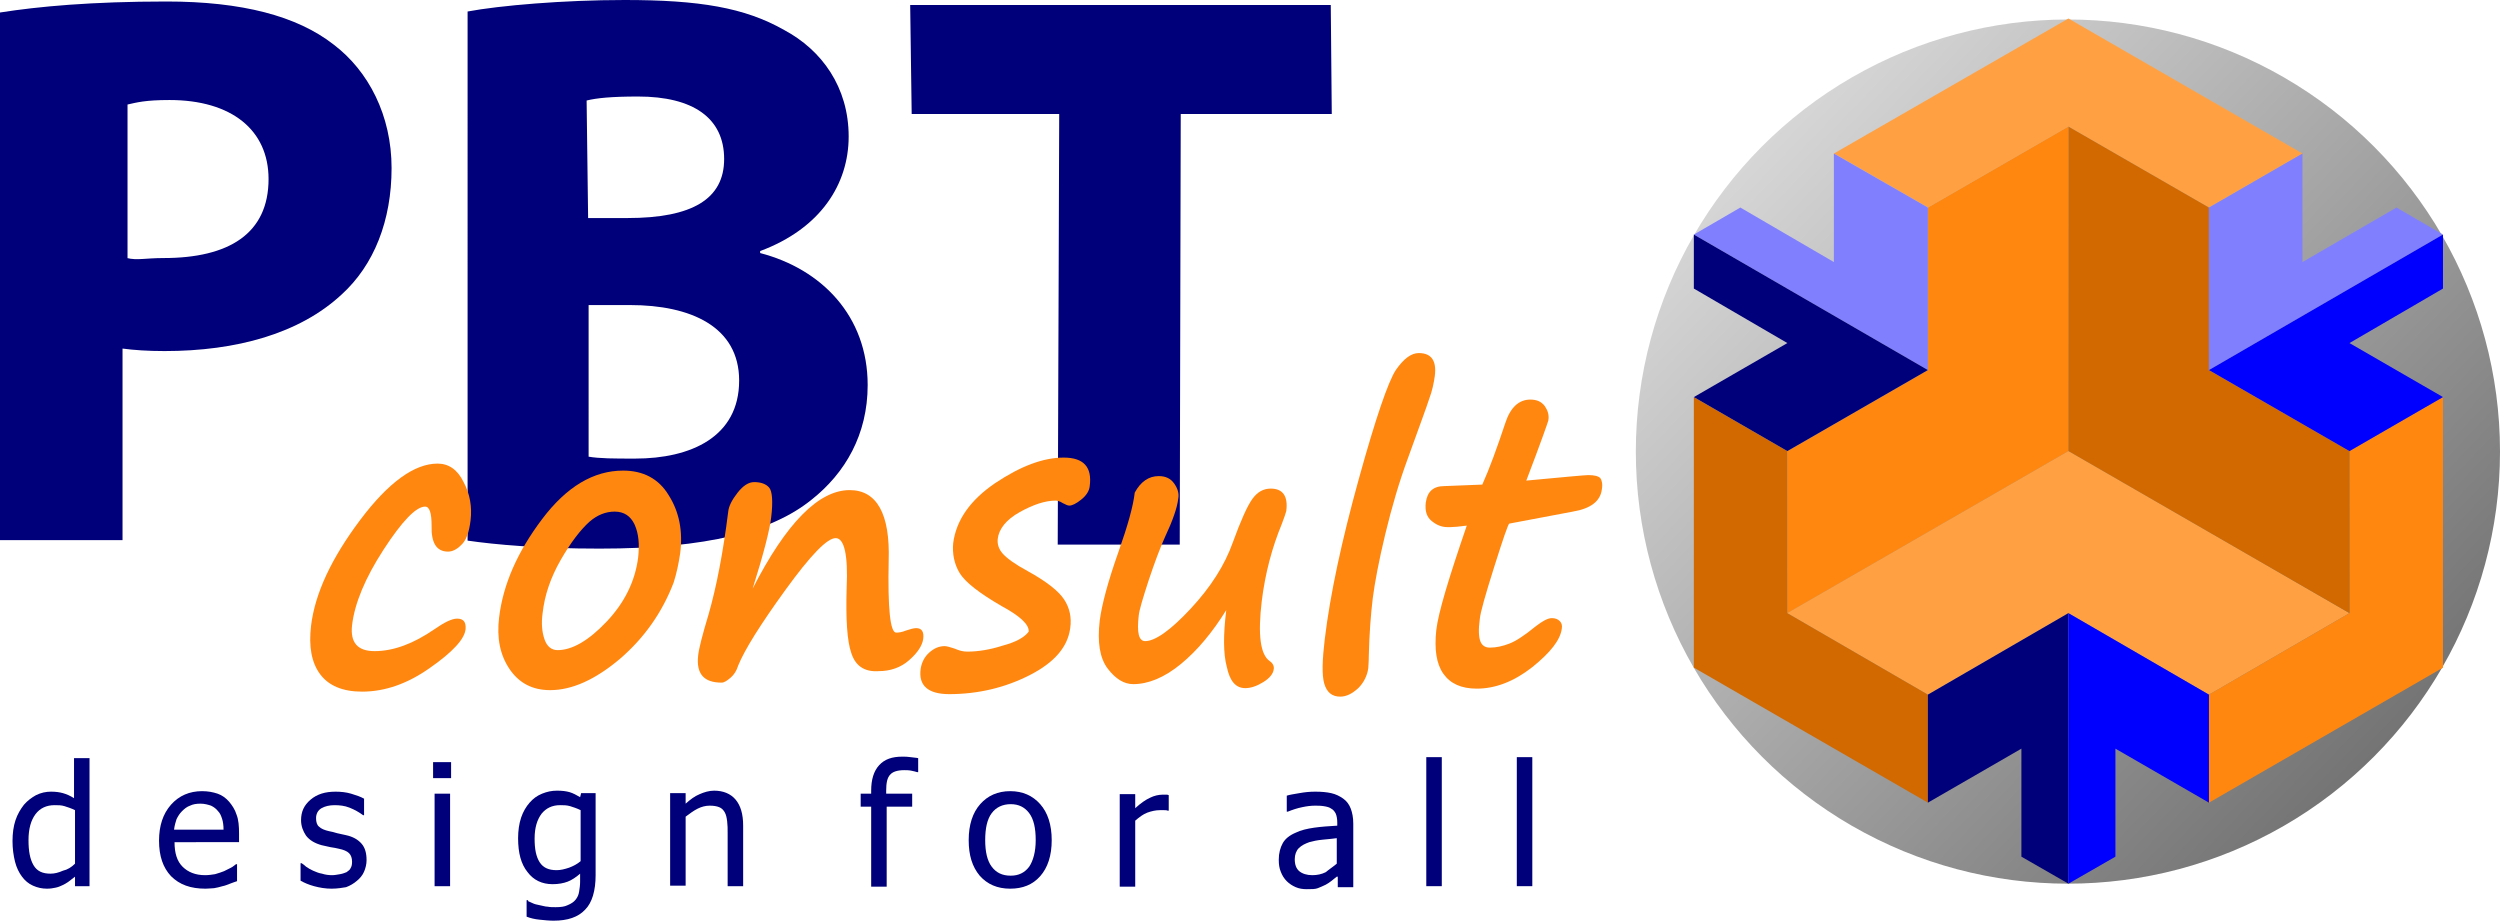 <?xml version="1.0" encoding="utf-8"?>
<!-- Generator: Adobe Illustrator 24.1.1, SVG Export Plug-In . SVG Version: 6.00 Build 0)  -->
<svg version="1.1" xmlns="http://www.w3.org/2000/svg" xmlns:xlink="http://www.w3.org/1999/xlink" x="0px" y="0px"
	 viewBox="0 0 499.9 184.3" enable-background="new 0 0 499.9 184.3" xml:space="preserve">
<g id="Layer_4">
</g>
<g id="Layer_17">
</g>
<g id="Layer_5">
</g>
<g id="Layer_6">
</g>
<g id="Layer_7">
</g>
<g id="Layer_8">
</g>
<g id="Layer_9">
</g>
<g id="Layer_10">
</g>
<g id="Layer_11">
</g>
<g id="Layer_12">
</g>
<g id="Layer_13">
</g>
<g id="Layer_14">
</g>
<g id="Layer_15">
</g>
<g id="Layer_16">
	<g>
		<g>
			<path fill="#00007A" d="M0,2.5c7.6-1.2,18.3-2.2,33.3-2.2c15.1,0,26.1,2.9,33.4,8.6c7,5.3,11.6,14.2,11.6,24.7
				c0,10.5-3.5,19.4-10,25.3c-8.4,7.8-21,11.3-35.4,11.3c-3.3,0-6.2-0.2-8.4-0.5v38.3H0V2.5z M25.4,51.6c2,0.5,3.7,0,7.3,0
				c13.1,0,21-4.9,21-15.8c0-9.8-7.4-15.8-19.8-15.8c-4.9,0-6.6,0.5-8.4,0.9V51.6z"/>
			<path fill="#00007A" d="M93.5,2.3C99.9,1.1,112.7,0,124.9,0c14.9,0,24,1.5,31.9,6c7.5,4,12.9,11.4,12.9,21.3
				c0,9.5-5.6,18.4-17.7,22.9v0.4c12.3,3.2,21.5,12.6,21.5,26.4c0,9.9-4.5,17.6-11.2,22.9c-7.9,6.4-20.9,9.8-42.4,9.8
				c-12,0-20.9-0.8-26.4-1.6V2.3z M117.6,43.6h7.9c12.9,0,19.3-3.8,19.3-11.8c0-8.2-6.2-12.5-17.2-12.5c-5.3,0-8.3,0.3-10.3,0.8
				L117.6,43.6z M117.6,91.3c2.3,0.4,5.2,0.4,9.4,0.4c11.1,0,20.8-4.3,20.8-15.6c0-10.8-9.7-15.1-21.8-15.1h-8.3V91.3z"/>
			<path fill="#00007A" d="M211.8,22.8h-29.5L182,1h84.1l0.2,21.8h-30.2l-0.2,86.1h-24.4L211.8,22.8z"/>
		</g>
		<g>
			<g>
				<path fill="#FF870F" d="M72.4,138.3c-3.9,0-6.7-1.2-8.4-3.5c-1.7-2.3-2.3-5.5-1.8-9.7c0.8-6.5,4.1-13.5,9.8-21.1
					c5.7-7.6,10.9-11.3,15.5-11.3c2.2,0,4,1.2,5.2,3.7c1.3,2.4,1.7,5,1.4,7.6c-0.3,2.5-0.9,4.1-1.9,5c-0.9,0.9-1.8,1.3-2.6,1.3
					c-2.3,0-3.4-1.7-3.3-5.2c0-2.5-0.4-3.8-1.3-3.8c-1.8,0-4.6,2.9-8.3,8.6c-3.7,5.7-5.8,10.8-6.3,15.1c-0.4,3.5,1.1,5.2,4.5,5.2
					c3.8,0,7.8-1.5,12-4.4c2-1.4,3.5-2.1,4.5-2.1c1.3,0,1.8,0.7,1.7,2.1c-0.2,2-2.6,4.6-7.2,7.8C81.5,136.7,77,138.3,72.4,138.3z"/>
				<path fill="#FF870F" d="M134.7,116.5c-2.3,6-5.9,11.1-10.8,15.3c-4.9,4.1-9.5,6.2-13.9,6.2c-3.5,0-6.2-1.4-8.1-4.2
					c-1.9-2.8-2.6-6.2-2.1-10.3c0.8-6.7,3.7-13.2,8.6-19.7c4.9-6.5,10.3-9.7,16.2-9.7c4,0,7.1,1.6,9.1,4.9c2.1,3.3,2.9,7.2,2.3,11.7
					C135.7,112.7,135.3,114.6,134.7,116.5L134.7,116.5z M117.9,104.3c-1.8,1.6-3.8,4.2-5.8,7.7c-2,3.5-3.2,7-3.6,10.6
					c-0.3,2.1-0.1,3.9,0.4,5.3c0.5,1.4,1.4,2.1,2.6,2.1c2.9,0,6.2-1.9,9.8-5.7c3.6-3.8,5.7-8.1,6.3-12.8c0.3-2.7,0.1-4.8-0.7-6.6
					c-0.8-1.7-2.1-2.6-4-2.6C121.1,102.3,119.4,103,117.9,104.3L117.9,104.3z"/>
				<path fill="#FF870F" d="M170.2,130.5c-0.8-2.3-1.1-6.7-0.9-13c0.3-6.6-0.5-9.9-2.2-9.9c-1.7,0-5,3.4-10,10.3s-8.2,12-9.5,15.2
					c-0.3,1-0.8,1.8-1.5,2.4c-0.7,0.6-1.3,1-1.8,1c-3.6,0-5.1-1.8-4.7-5.4c0.1-1.2,0.8-4,2.1-8.3c1.6-5.6,2.9-12.4,3.9-20.4
					c0.1-1.2,0.8-2.5,1.9-3.9c1.1-1.4,2.2-2.1,3.3-2.1c1.4,0,2.4,0.4,3,1.1c0.6,0.7,0.8,2.7,0.4,6c-0.3,2.5-1.5,7.2-3.7,14.2
					c6.7-13.1,13.2-19.7,19.4-19.7c5.4,0,8.1,4.7,7.8,14.1c-0.2,9.6,0.3,14.4,1.5,14.4c0.5,0,1.2-0.1,1.9-0.4
					c0.9-0.3,1.6-0.5,2.1-0.5c1.1,0,1.6,0.7,1.4,2.2c-0.2,1.3-1.1,2.7-2.8,4.2s-3.8,2.2-6.1,2.2C172.8,134.4,171,133.1,170.2,130.5
					L170.2,130.5z"/>
				<path fill="#FF870F" d="M205.7,126.3c0.1-1.4-1.7-3.1-5.4-5.1c-4.5-2.6-7.3-4.8-8.4-6.6c-1.1-1.8-1.5-3.9-1.3-6
					c0.6-4.6,3.4-8.6,8.4-12c5.1-3.4,9.6-5.1,13.7-5.1c4,0,5.7,1.9,5.2,5.7c-0.1,1-0.7,1.9-1.7,2.7c-1,0.8-1.8,1.2-2.4,1.2
					c-0.3,0-0.7-0.2-1.3-0.5c-0.6-0.4-1.1-0.5-1.4-0.5c-2.1,0-4.5,0.8-7.2,2.3c-2.7,1.5-4.2,3.4-4.4,5.4c-0.1,1,0.2,2,1,2.9
					c0.8,0.9,2.4,2.1,5,3.5c3.8,2.1,6.2,4,7.3,5.7c1.1,1.7,1.5,3.6,1.2,5.7c-0.5,3.8-3.2,6.9-8.1,9.4c-4.9,2.5-10.3,3.8-16.1,3.8
					c-4.2,0-6.2-1.7-5.7-5.1c0.2-1.2,0.7-2.3,1.7-3.2c1-0.9,2-1.3,3.1-1.3c0.4,0,1.1,0.2,2,0.5c0.9,0.4,1.7,0.6,2.5,0.6
					c2.2,0,4.6-0.4,7.1-1.2C203.1,128.4,204.8,127.5,205.7,126.3z"/>
				<path fill="#FF870F" d="M245.2,122c-2.8,4.5-5.8,8.1-9.1,10.8c-3.3,2.7-6.5,4-9.5,4c-1.8,0-3.5-1-5.1-3.1
					c-1.6-2.1-2.1-5.3-1.6-9.6c0.4-3.1,1.6-7.7,3.8-13.9c1.8-5.1,2.9-9,3.2-11.7c1.2-2.2,2.8-3.3,4.8-3.3c1.4,0,2.4,0.5,3.1,1.5
					c0.7,1,1,2,0.8,3c-0.2,1.8-1.1,4.4-2.7,7.8c-0.9,2-2,4.9-3.2,8.5c-1.2,3.7-1.9,6-2,7.1c-0.4,3.4,0,5.1,1.3,5.1
					c2,0,5.1-2.2,9.1-6.5c4-4.3,6.8-8.7,8.4-13.2c1.6-4.4,2.9-7.3,3.9-8.7c1-1.4,2.2-2.1,3.7-2.1c2.4,0,3.5,1.5,3.1,4.5
					c-0.1,0.4-0.4,1.3-0.9,2.6c-1.9,4.6-3.3,9.7-4,15.4c-0.8,6.7-0.3,10.7,1.6,12c0.6,0.4,0.9,1,0.8,1.6c-0.1,0.9-0.8,1.8-2.1,2.6
					c-1.3,0.8-2.5,1.2-3.6,1.2c-1.9,0-3.1-1.4-3.7-4.3C244.6,130.7,244.6,126.9,245.2,122z"/>
				<path fill="#FF870F" d="M283.7,70.6c2.5,0,3.6,1.5,3.2,4.6c-0.2,1.4-0.5,2.9-1.1,4.5c-0.5,1.6-2,5.6-4.3,12
					c-1.7,4.6-3.2,9.7-4.5,15.1s-2.1,9.7-2.5,12.8c-0.4,3.3-0.7,7.2-0.8,11.7c0,1.2-0.1,2-0.1,2.3c-0.2,1.5-0.9,2.9-2,4
					c-1.2,1.1-2.4,1.7-3.6,1.7c-1.7,0-2.7-0.9-3.2-2.6c-0.5-1.7-0.4-4.7,0.1-8.9c1.1-9.1,3.4-19.7,6.8-32
					c3.4-12.3,5.9-19.5,7.4-21.8C280.7,71.7,282.2,70.6,283.7,70.6z"/>
				<path fill="#FF870F" d="M301.8,104.7c-0.2,0-1.2,2.9-3,8.6s-2.8,9.2-2.9,10.5c-0.3,2.1-0.2,3.6,0.1,4.4c0.3,0.8,0.9,1.3,1.9,1.3
					c1.3,0,2.6-0.3,3.9-0.8s3-1.6,5.2-3.4c1.4-1.1,2.5-1.7,3.3-1.7c0.7,0,1.2,0.2,1.6,0.6c0.4,0.4,0.5,0.9,0.4,1.5
					c-0.3,2.3-2.3,4.8-5.9,7.7c-3.7,2.9-7.4,4.3-11.1,4.3c-3.1,0-5.3-1-6.7-3c-1.4-2-1.8-4.9-1.4-8.7c0.4-3.5,2.5-10.4,6.1-20.9
					c-1.5,0.2-2.6,0.3-3.2,0.3h-0.7c-1.1,0-2.1-0.4-3.1-1.2c-1-0.8-1.4-2-1.2-3.7c0.3-2.2,1.5-3.3,3.7-3.3l7.6-0.3
					c1.4-3.1,2.9-7.2,4.6-12.3c1-3.1,2.7-4.7,5-4.7c1.3,0,2.2,0.4,2.9,1.3c0.6,0.9,0.9,1.8,0.7,2.9c-0.1,0.4-1.5,4.4-4.4,12
					c7.5-0.7,11.7-1.1,12.4-1.1c1.2,0,2,0.2,2.4,0.6c0.3,0.4,0.5,1.2,0.3,2.3c-0.3,2.3-2.2,3.8-5.8,4.4L301.8,104.7z"/>
			</g>
		</g>
		<g>
			<path fill="#00007A" d="M18.1,177.2H15v-1.9c-0.5,0.4-0.9,0.7-1.3,1c-0.4,0.3-0.8,0.5-1.2,0.7c-0.4,0.2-0.9,0.4-1.4,0.5
				c-0.5,0.1-1,0.2-1.7,0.2c-1,0-1.9-0.2-2.8-0.6c-0.9-0.4-1.6-1-2.2-1.8c-0.6-0.8-1.1-1.8-1.4-3c-0.3-1.2-0.5-2.6-0.5-4.1
				c0-1.6,0.2-3,0.6-4.2c0.4-1.2,1-2.2,1.7-3.1c0.7-0.8,1.5-1.4,2.4-1.9c1-0.5,2-0.7,3-0.7c0.9,0,1.7,0.1,2.4,0.3
				c0.7,0.2,1.4,0.5,2.2,1v-8h3.1V177.2z M15,172.7V162c-0.8-0.4-1.5-0.6-2.1-0.8s-1.3-0.2-2-0.2c-1.6,0-2.9,0.6-3.8,1.8
				c-0.9,1.2-1.4,2.9-1.4,5.2c0,2.2,0.3,3.8,1,5c0.7,1.2,1.8,1.7,3.4,1.7c0.8,0,1.6-0.2,2.5-0.6C13.5,173.9,14.3,173.4,15,172.7z"/>
			<path fill="#00007A" d="M41.1,177.7c-3,0-5.2-0.8-6.9-2.5c-1.6-1.7-2.4-4-2.4-7.1c0-3,0.8-5.4,2.4-7.2c1.6-1.8,3.7-2.7,6.2-2.7
				c1.2,0,2.2,0.2,3.1,0.5c0.9,0.3,1.7,0.9,2.3,1.6s1.2,1.6,1.5,2.6c0.4,1,0.5,2.3,0.5,3.8v1.7H34.9c0,2.2,0.5,3.8,1.6,4.9
				c1.1,1.1,2.6,1.7,4.5,1.7c0.7,0,1.4-0.1,2-0.2c0.7-0.2,1.3-0.4,1.8-0.6c0.6-0.3,1-0.5,1.4-0.7c0.4-0.2,0.7-0.5,1-0.7h0.2v3.4
				c-0.4,0.1-0.8,0.3-1.4,0.5c-0.5,0.2-1,0.4-1.5,0.5c-0.6,0.2-1.2,0.3-1.7,0.4C42.4,177.6,41.8,177.7,41.1,177.7z M44.7,165.9
				c0-0.8-0.1-1.6-0.3-2.2c-0.2-0.6-0.4-1.1-0.8-1.5c-0.4-0.5-0.8-0.8-1.4-1.1c-0.6-0.2-1.3-0.4-2.1-0.4c-0.8,0-1.5,0.1-2.1,0.4
				c-0.6,0.2-1.1,0.6-1.6,1.1c-0.5,0.5-0.8,1-1.1,1.6c-0.2,0.6-0.4,1.3-0.5,2.1H44.7z"/>
			<path fill="#00007A" d="M66.3,177.7c-1.2,0-2.4-0.2-3.5-0.5s-2-0.7-2.7-1.1v-3.5h0.2c0.3,0.2,0.6,0.4,0.9,0.7
				c0.4,0.3,0.8,0.5,1.4,0.8c0.5,0.2,1.1,0.5,1.8,0.6c0.6,0.2,1.3,0.3,2,0.3c0.5,0,1-0.1,1.6-0.2c0.6-0.1,1-0.3,1.3-0.4
				c0.4-0.3,0.7-0.5,0.8-0.8c0.2-0.3,0.3-0.7,0.3-1.3c0-0.7-0.2-1.3-0.6-1.7c-0.4-0.4-1.1-0.7-2.1-0.9c-0.4-0.1-0.9-0.2-1.6-0.3
				c-0.6-0.1-1.2-0.3-1.8-0.4c-1.4-0.4-2.4-1-3.1-1.9c-0.6-0.9-1-1.9-1-3.1c0-1.7,0.6-3,1.9-4.1s2.9-1.6,5-1.6c1,0,2.1,0.1,3.1,0.4
				c1,0.3,1.9,0.6,2.6,1v3.3h-0.2c-0.8-0.6-1.7-1.1-2.7-1.5s-2-0.5-3-0.5c-1,0-1.9,0.2-2.6,0.6c-0.7,0.4-1.1,1.1-1.1,2
				c0,0.8,0.2,1.4,0.6,1.7c0.4,0.4,1.1,0.7,2,0.9c0.5,0.1,1,0.2,1.6,0.4c0.6,0.1,1.2,0.3,1.8,0.4c1.4,0.3,2.4,0.9,3.1,1.7
				c0.7,0.8,1,1.9,1,3.3c0,0.8-0.2,1.6-0.5,2.3c-0.3,0.7-0.8,1.3-1.4,1.8c-0.7,0.6-1.4,1-2.2,1.3C68.6,177.5,67.5,177.7,66.3,177.7z
				"/>
			<path fill="#00007A" d="M90.2,155.6h-3.6v-3.2h3.6V155.6z M90,177.2h-3.1v-18.5H90V177.2z"/>
			<path fill="#00007A" d="M105.6,180.2c0.2,0.1,0.5,0.2,0.9,0.4c0.4,0.2,0.9,0.3,1.4,0.4c0.6,0.1,1.1,0.3,1.6,0.3
				c0.5,0.1,1,0.1,1.6,0.1c1,0,1.8-0.1,2.4-0.4c0.7-0.3,1.2-0.6,1.6-1.1c0.4-0.5,0.6-1,0.7-1.6c0.1-0.6,0.2-1.3,0.2-2v-1.6
				c-0.8,0.7-1.7,1.3-2.5,1.6c-0.8,0.3-1.8,0.5-3,0.5c-2.1,0-3.8-0.8-5-2.4c-1.3-1.6-1.9-3.8-1.9-6.8c0-1.5,0.2-2.9,0.6-4.1
				c0.4-1.2,1-2.2,1.7-3c0.7-0.8,1.5-1.4,2.5-1.8c1-0.4,1.9-0.6,3-0.6c1,0,1.8,0.1,2.5,0.3c0.7,0.2,1.4,0.6,2.1,1l0.2-0.8h2.9v16.4
				c0,3.1-0.7,5.5-2.1,6.9c-1.4,1.5-3.5,2.2-6.3,2.2c-0.9,0-1.8-0.1-2.8-0.2s-1.8-0.3-2.6-0.6v-3.3H105.6z M116.1,172.2V162
				c-0.8-0.4-1.5-0.6-2.1-0.8c-0.7-0.2-1.3-0.2-2-0.2c-1.6,0-2.8,0.6-3.7,1.7c-0.9,1.2-1.4,2.8-1.4,5c0,2.1,0.3,3.6,1,4.7
				c0.7,1.1,1.8,1.6,3.4,1.6c0.8,0,1.6-0.2,2.5-0.5C114.6,173.2,115.4,172.8,116.1,172.2z"/>
			<path fill="#00007A" d="M148.6,177.2h-3.1v-10.6c0-0.9,0-1.6-0.1-2.4c-0.1-0.7-0.2-1.3-0.5-1.8c-0.3-0.5-0.6-0.8-1.1-1
				c-0.5-0.2-1.1-0.3-1.9-0.3c-0.8,0-1.6,0.2-2.4,0.6c-0.8,0.4-1.6,1-2.4,1.6v13.8H134v-18.5h3.1v2.1c0.9-0.8,1.8-1.5,2.8-1.9
				c0.9-0.4,1.9-0.7,2.9-0.7c1.8,0,3.3,0.6,4.3,1.8c1,1.2,1.5,2.9,1.5,5.2V177.2z"/>
			<path fill="#00007A" d="M183.6,154.4h-0.2c-0.3-0.1-0.7-0.2-1.2-0.3c-0.5-0.1-1-0.1-1.4-0.1c-1.3,0-2.3,0.3-2.8,0.9
				c-0.6,0.6-0.8,1.7-0.8,3.2v0.6h5.2v2.6h-5.1v16h-3.1v-16h-2.1v-2.6h2.1v-0.6c0-2.2,0.5-3.9,1.6-5.1c1.1-1.2,2.6-1.7,4.6-1.7
				c0.6,0,1.1,0,1.7,0.1c0.6,0.1,1.1,0.1,1.5,0.2V154.4z"/>
			<path fill="#00007A" d="M210.3,168c0,3.1-0.8,5.5-2.3,7.2c-1.5,1.7-3.5,2.5-6,2.5c-2.6,0-4.6-0.9-6.1-2.6
				c-1.5-1.8-2.2-4.1-2.2-7.1c0-3.1,0.8-5.5,2.3-7.2c1.5-1.7,3.5-2.6,6-2.6c2.5,0,4.5,0.9,6,2.6C209.5,162.5,210.3,164.9,210.3,168z
				 M207.1,168c0-2.4-0.4-4.2-1.3-5.4c-0.9-1.2-2.1-1.8-3.7-1.8c-1.6,0-2.9,0.6-3.8,1.8c-0.9,1.2-1.3,3-1.3,5.4
				c0,2.3,0.4,4.1,1.3,5.3c0.9,1.2,2.1,1.8,3.8,1.8c1.6,0,2.8-0.6,3.7-1.8C206.6,172.1,207.1,170.3,207.1,168z"/>
			<path fill="#00007A" d="M233.7,162.1h-0.2c-0.2-0.1-0.5-0.1-0.7-0.1c-0.3,0-0.6,0-0.9,0c-0.8,0-1.7,0.2-2.5,0.5s-1.6,0.9-2.4,1.6
				v13.2h-3.1v-18.5h3.1v2.8c1.1-1,2.1-1.7,3-2.1c0.8-0.4,1.7-0.6,2.5-0.6c0.3,0,0.6,0,0.7,0c0.2,0,0.3,0,0.5,0.1V162.1z"/>
			<path fill="#00007A" d="M267.3,175.3c-0.3,0.2-0.6,0.5-1,0.8c-0.4,0.3-0.8,0.6-1.2,0.8c-0.6,0.3-1.1,0.5-1.6,0.7
				s-1.2,0.2-2.2,0.2c-0.8,0-1.5-0.1-2.2-0.4c-0.7-0.3-1.3-0.7-1.8-1.2c-0.5-0.5-0.9-1.1-1.2-1.9c-0.3-0.7-0.4-1.5-0.4-2.4
				c0-1.3,0.3-2.4,0.8-3.3c0.5-0.9,1.4-1.6,2.6-2.1c1-0.5,2.3-0.8,3.7-1c1.4-0.2,2.9-0.3,4.6-0.4v-0.6c0-0.7-0.1-1.3-0.3-1.8
				c-0.2-0.4-0.5-0.8-0.9-1c-0.4-0.3-0.9-0.4-1.5-0.5c-0.6-0.1-1.2-0.1-1.8-0.1c-0.7,0-1.6,0.1-2.5,0.3c-1,0.2-1.9,0.5-2.9,0.9h-0.2
				v-3.2c0.6-0.2,1.4-0.3,2.5-0.5c1.1-0.2,2.1-0.3,3.2-0.3c1.3,0,2.3,0.1,3.2,0.3c0.9,0.2,1.7,0.6,2.4,1.1c0.7,0.5,1.2,1.2,1.5,2
				s0.5,1.8,0.5,3v12.7h-3.1V175.3z M267.3,172.7v-5.1c-0.7,0.1-1.7,0.2-2.8,0.3c-1.1,0.1-2,0.3-2.7,0.5c-0.8,0.3-1.5,0.6-2.1,1.2
				c-0.5,0.5-0.8,1.3-0.8,2.2c0,1.1,0.3,1.9,0.9,2.4s1.5,0.8,2.6,0.8c1,0,1.9-0.2,2.7-0.6C265.8,173.8,266.6,173.3,267.3,172.7z"/>
			<path fill="#00007A" d="M288.3,177.2h-3.1v-25.8h3.1V177.2z"/>
			<path fill="#00007A" d="M306.4,177.2h-3.1v-25.8h3.1V177.2z"/>
		</g>
		<g>
			
				<linearGradient id="SVGID_1_" gradientUnits="userSpaceOnUse" x1="313.529" y1="56.616" x2="486.375" y2="56.616" gradientTransform="matrix(0.722 0.692 -0.692 0.722 163.797 -227.218)">
				<stop  offset="4.102398e-07" style="stop-color:#D6D6D6"/>
				<stop  offset="1" style="stop-color:#747474"/>
			</linearGradient>
			<circle fill="url(#SVGID_1_)" cx="413.5" cy="90.3" r="86.4"/>
			<g>
				<polygon fill="#FFA142" points="366.7,30.7 413.6,3.7 460.4,30.7 441.7,41.5 413.6,25.3 385.5,41.5 				"/>
				<polygon fill="#FFA142" points="357.4,122.6 385.5,138.9 413.6,122.6 441.7,138.9 469.8,122.6 413.6,90.2 				"/>
				<polygon fill="#FF870F" points="385.5,41.5 413.6,25.3 413.6,90.2 357.4,122.6 357.4,90.2 385.5,74 				"/>
				<polygon fill="#FF870F" points="469.8,90.2 469.8,122.6 441.7,138.9 441.7,160.5 488.5,133.5 488.5,79.4 				"/>
				<polygon fill="#D16900" points="441.7,41.5 441.7,74 469.8,90.2 469.8,122.6 413.6,90.2 413.6,25.3 				"/>
				<polygon fill="#D16900" points="357.4,90.2 357.4,122.6 385.5,138.9 385.5,160.5 338.7,133.5 338.7,79.4 				"/>
				<polygon fill="#8080FF" points="366.7,30.7 366.7,52.4 348,41.5 338.7,46.9 385.5,74 385.5,41.5 				"/>
				<polygon fill="#8080FF" points="460.4,30.7 460.4,52.4 479.2,41.5 488.5,46.9 441.7,74 441.7,41.5 				"/>
				<polygon fill="#00007A" points="338.7,57.7 357.4,68.6 338.7,79.4 357.4,90.2 385.5,74 338.7,46.9 				"/>
				<polygon fill="#00007A" points="385.5,138.9 385.5,160.5 404.2,149.7 404.2,171.3 413.6,176.7 413.6,122.6 				"/>
				<polygon fill="#0000FF" points="413.6,122.6 441.7,138.9 441.7,160.5 423,149.7 423,171.3 413.6,176.7 				"/>
				<polygon fill="#0000FF" points="441.7,74 469.8,90.2 488.5,79.4 469.8,68.6 488.5,57.7 488.5,46.9 				"/>
			</g>
		</g>
	</g>
</g>
</svg>
